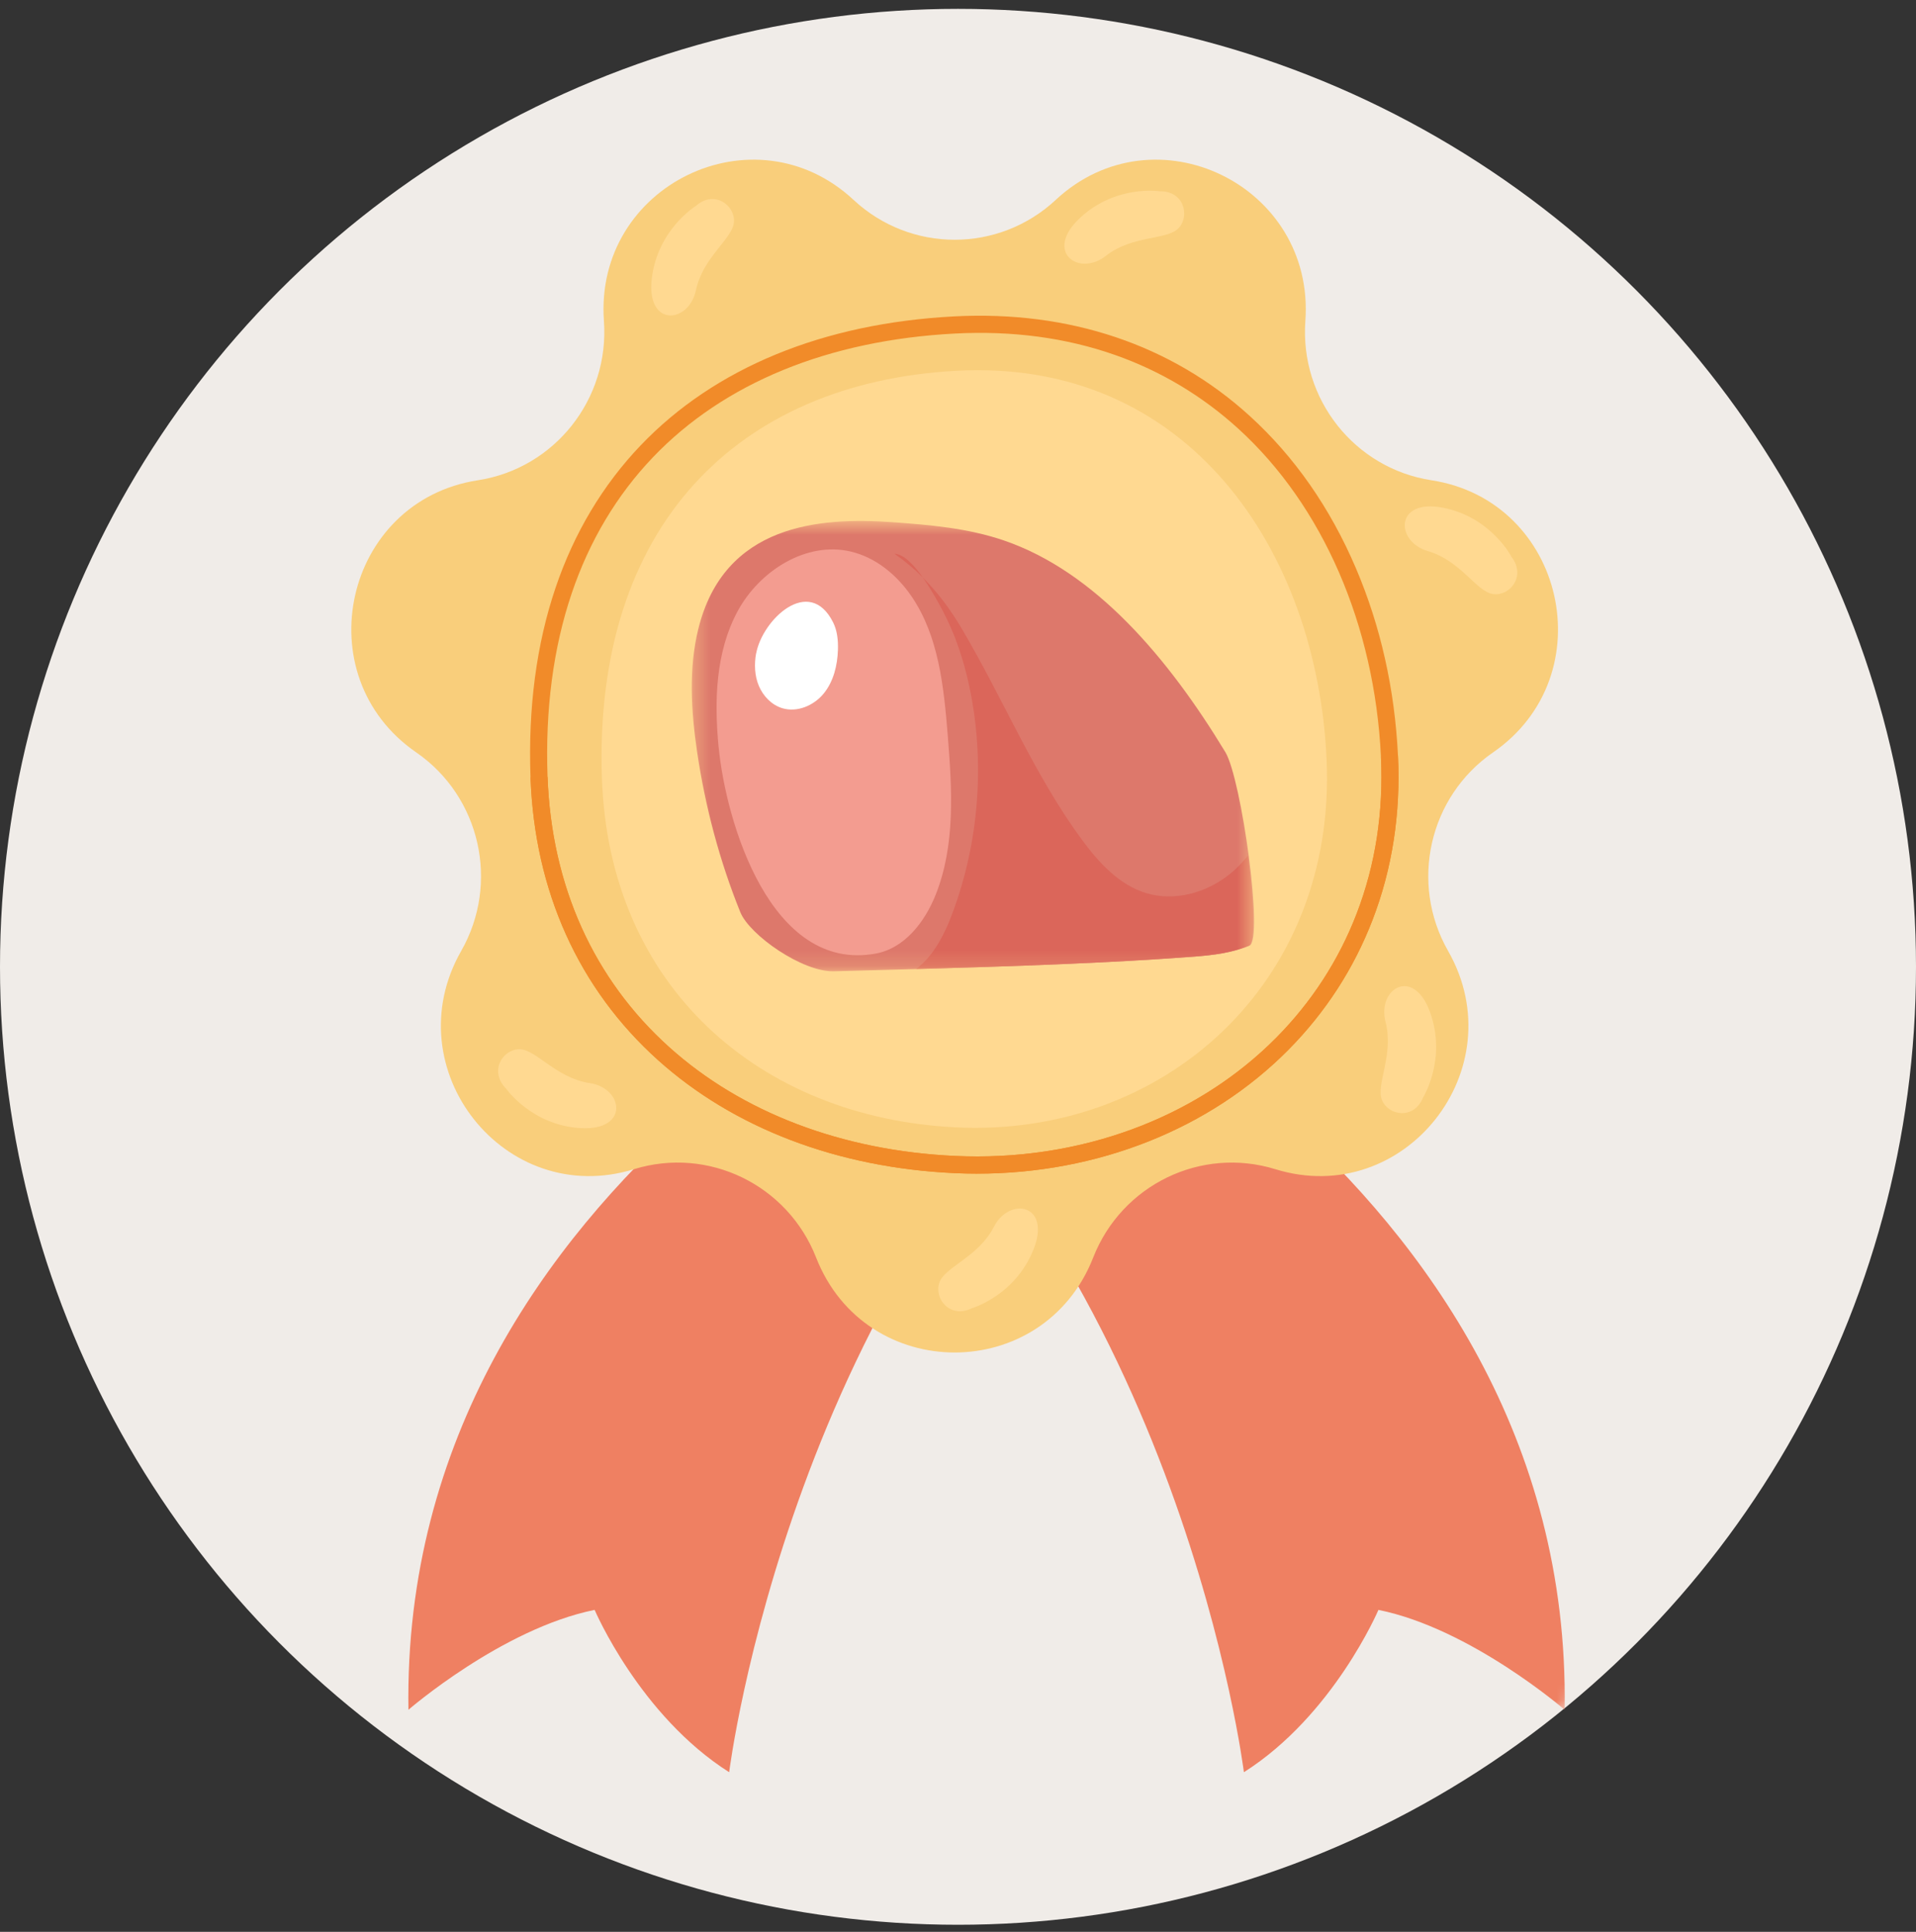 <svg width="120" height="121" viewBox="0 0 120 121" fill="none" xmlns="http://www.w3.org/2000/svg">
<rect x="0" y="0" width="120" height="121" fill="#333333" stroke="none"/>
<circle cx="60" cy="60.555" r="60" fill="#F0ECE8"/>
<mask id="mask0_3502_6110" style="mask-type:alpha" maskUnits="userSpaceOnUse" x="0" y="0" width="120" height="121">
<circle cx="60" cy="60.555" r="60" fill="#F0ECE8"/>
</mask>
<g mask="url(#mask0_3502_6110)">
<g clip-path="url(#clip0_3502_6110)">
<path d="M61.389 57.908C61.389 57.908 25.049 73.107 25.58 107.09C25.58 107.09 31.446 102.006 37.242 100.833C37.242 100.833 40.052 107.438 45.668 111C45.668 111 49.566 79.644 71.144 62.15L61.389 57.908Z" fill="#EF8062"/>
<path d="M62.186 57.908C62.186 57.908 98.525 73.107 97.994 107.09C97.994 107.09 92.128 102.006 86.332 100.833C86.332 100.833 83.522 107.438 77.906 111C77.906 111 74.008 79.644 52.43 62.15L62.186 57.908Z" fill="#EF8062"/>
<path d="M66.12 12.52C72.335 6.735 82.371 11.603 81.755 20.106C81.401 24.996 84.839 29.339 89.651 30.08C98.015 31.368 100.494 42.308 93.512 47.125C89.496 49.895 88.269 55.31 90.695 59.562C94.911 66.953 87.966 75.727 79.875 73.231C75.221 71.795 70.254 74.205 68.467 78.765C65.359 86.694 54.22 86.694 51.113 78.765C49.326 74.205 44.358 71.794 39.705 73.231C31.614 75.727 24.669 66.953 28.885 59.562C31.31 55.31 30.084 49.895 26.068 47.125C19.086 42.308 21.565 31.368 29.929 30.08C34.74 29.339 38.178 24.997 37.824 20.106C37.209 11.604 47.245 6.735 53.459 12.52C57.034 15.849 62.547 15.849 66.122 12.52H66.12Z" fill="#F9CE7B"/>
<path d="M61.187 73.51C60.712 73.51 60.235 73.499 59.757 73.476C56.121 73.307 52.679 72.611 49.526 71.409C46.37 70.205 43.572 68.518 41.211 66.398C36.243 61.935 33.482 55.812 33.226 48.693C33.07 44.347 33.597 40.35 34.794 36.816C35.957 33.383 37.749 30.383 40.121 27.899C44.76 23.041 51.55 20.246 59.755 19.817C66.975 19.438 73.381 21.596 78.277 26.058C81.076 28.607 83.312 31.814 84.92 35.587C86.469 39.218 87.355 43.169 87.556 47.331C87.731 50.953 87.195 54.412 85.965 57.612C84.791 60.667 83.016 63.407 80.692 65.754C75.77 70.725 68.725 73.511 61.187 73.511L61.187 73.51ZM34.293 48.653C34.539 55.473 37.176 61.331 41.922 65.594C44.184 67.626 46.869 69.244 49.903 70.401C52.951 71.563 56.283 72.236 59.806 72.4C67.578 72.761 74.914 70.061 79.934 64.992C82.153 62.751 83.847 60.136 84.968 57.221C86.144 54.163 86.656 50.852 86.488 47.381C86.091 39.143 82.837 31.661 77.56 26.855C75.301 24.797 72.702 23.242 69.835 22.233C66.769 21.154 63.396 20.703 59.81 20.891C51.881 21.307 45.339 23.988 40.89 28.645C38.627 31.014 36.917 33.88 35.806 37.164C34.652 40.573 34.143 44.439 34.294 48.654L34.293 48.653Z" fill="#F18B29"/>
<path d="M37.698 48.743C37.163 32.987 46.17 23.983 59.872 23.224C74.417 22.418 82.489 34.488 83.085 47.558C83.724 61.583 72.856 71.25 59.872 70.611C47.603 70.008 38.142 61.821 37.698 48.744V48.743Z" fill="#FFD991"/>
<path d="M61.187 73.51C60.713 73.51 60.236 73.499 59.758 73.476C56.122 73.307 52.679 72.611 49.527 71.409C46.37 70.205 43.573 68.518 41.212 66.398C36.244 61.935 33.482 55.812 33.227 48.693L34.295 48.654C34.54 55.474 37.177 61.332 41.923 65.595C44.185 67.627 46.87 69.245 49.905 70.402C52.952 71.564 56.284 72.237 59.808 72.401C60.269 72.422 60.731 72.433 61.189 72.433C68.444 72.433 75.214 69.761 79.936 64.992C82.155 62.751 83.848 60.137 84.97 57.221C86.146 54.163 86.657 50.852 86.49 47.381L87.557 47.33C87.732 50.952 87.197 54.411 85.966 57.61C84.792 60.666 83.017 63.405 80.693 65.753C75.771 70.723 68.726 73.509 61.189 73.509L61.187 73.51Z" fill="#F18B29"/>
<path d="M43.583 12.897C43.583 12.897 41.198 14.355 40.824 17.435C40.452 20.513 43.136 20.288 43.583 18.186C44.029 16.083 45.894 14.957 45.968 13.905C46.042 12.854 44.737 11.879 43.583 12.897Z" fill="#FFD991"/>
<path d="M72.628 11.978C72.628 11.978 69.87 11.551 67.62 13.669C65.37 15.786 67.57 17.352 69.254 16.03C70.938 14.709 73.084 15.053 73.811 14.296C74.539 13.538 74.162 11.946 72.627 11.979L72.628 11.978Z" fill="#FFD991"/>
<path d="M94.669 34.88C94.669 34.88 93.388 32.383 90.365 31.798C87.341 31.214 87.381 33.926 89.433 34.519C91.485 35.112 92.473 37.062 93.51 37.209C94.546 37.356 95.6 36.11 94.67 34.88H94.669Z" fill="#FFD991"/>
<path d="M89.136 68.726C89.136 68.726 90.616 66.343 89.575 63.423C88.534 60.504 86.238 61.92 86.777 64.002C87.315 66.083 86.153 67.933 86.555 68.906C86.958 69.879 88.558 70.158 89.136 68.726Z" fill="#FFD991"/>
<path d="M60.871 81.939C60.871 81.939 63.553 81.164 64.716 78.292C65.879 75.42 63.231 74.926 62.251 76.836C61.271 78.746 59.179 79.34 58.833 80.335C58.486 81.33 59.491 82.615 60.871 81.939Z" fill="#FFD991"/>
<path d="M31.694 68.181C31.694 68.181 33.294 70.484 36.368 70.658C39.442 70.832 39.044 68.149 36.932 67.837C34.819 67.524 33.582 65.724 32.536 65.718C31.489 65.712 30.61 67.087 31.693 68.182L31.694 68.181Z" fill="#FFD991"/>
<mask id="mask1_3502_6110" style="mask-type:luminance" maskUnits="userSpaceOnUse" x="43" y="32" width="36" height="29">
<path d="M78.54 32.631H43.326V60.831H78.54V32.631Z" fill="white"/>
</mask>
<g mask="url(#mask1_3502_6110)">
<path d="M43.735 39.393C43.126 41.858 43.282 44.52 43.655 47.056C44.17 50.558 45.084 53.965 46.367 57.136C46.945 58.561 50.248 60.888 52.228 60.835C60.574 60.612 68.054 60.429 74.838 59.915C75.992 59.826 77.156 59.687 78.252 59.232C79.162 58.856 77.746 48.758 76.743 47.106C73.156 41.188 68.578 35.802 62.883 33.854C60.601 33.073 58.23 32.876 55.873 32.706C51.336 32.385 45.352 32.822 43.736 39.393H43.735Z" fill="#DD786B"/>
<path d="M45.004 46.762C44.728 43.885 44.822 40.844 46.189 38.299C47.557 35.753 50.491 33.886 53.288 34.547C54.851 34.917 56.174 36.012 57.084 37.343C58.798 39.848 59.113 43.032 59.358 46.061C59.629 49.424 59.846 52.93 58.594 56.061C57.915 57.758 56.645 59.392 54.861 59.723C48.272 60.946 45.458 51.505 45.005 46.757V46.762H45.004Z" fill="#F39C90"/>
<path d="M47.356 40.916C47.232 41.599 47.259 42.327 47.53 42.966C47.801 43.604 48.328 44.154 48.991 44.355C49.923 44.641 50.971 44.194 51.588 43.439C52.204 42.685 52.449 41.68 52.48 40.701C52.498 40.108 52.44 39.5 52.174 38.973C50.677 36.012 47.748 38.816 47.361 40.92L47.356 40.916Z" fill="white"/>
<path d="M76.996 54.765C75.545 55.931 73.546 56.48 71.771 55.935C70.079 55.417 68.809 54.019 67.757 52.59C64.757 48.517 62.83 43.765 60.254 39.407C59.53 38.178 58.74 37.115 57.795 36.173C58.332 36.928 58.789 37.776 59.024 38.219C59.814 39.702 60.351 41.318 60.702 42.962C61.71 47.687 61.333 52.707 59.641 57.227C59.153 58.532 58.46 59.885 57.377 60.693C63.668 60.519 69.443 60.318 74.789 59.916C75.943 59.827 77.106 59.688 78.202 59.233C78.66 59.045 78.527 56.392 78.158 53.591C77.811 54.024 77.429 54.422 76.999 54.77L76.994 54.766L76.996 54.765Z" fill="#DB665A"/>
<path d="M56.018 34.681C56.675 35.14 57.261 35.636 57.798 36.168C57.238 35.382 56.595 34.699 56.018 34.681Z" fill="#DB665A"/>
</g>
</g>
</g>
<defs>
<clipPath id="clip0_3502_6110">
<rect width="76" height="101" fill="white" transform="translate(22 10)"/>
</clipPath>
</defs>
</svg>
